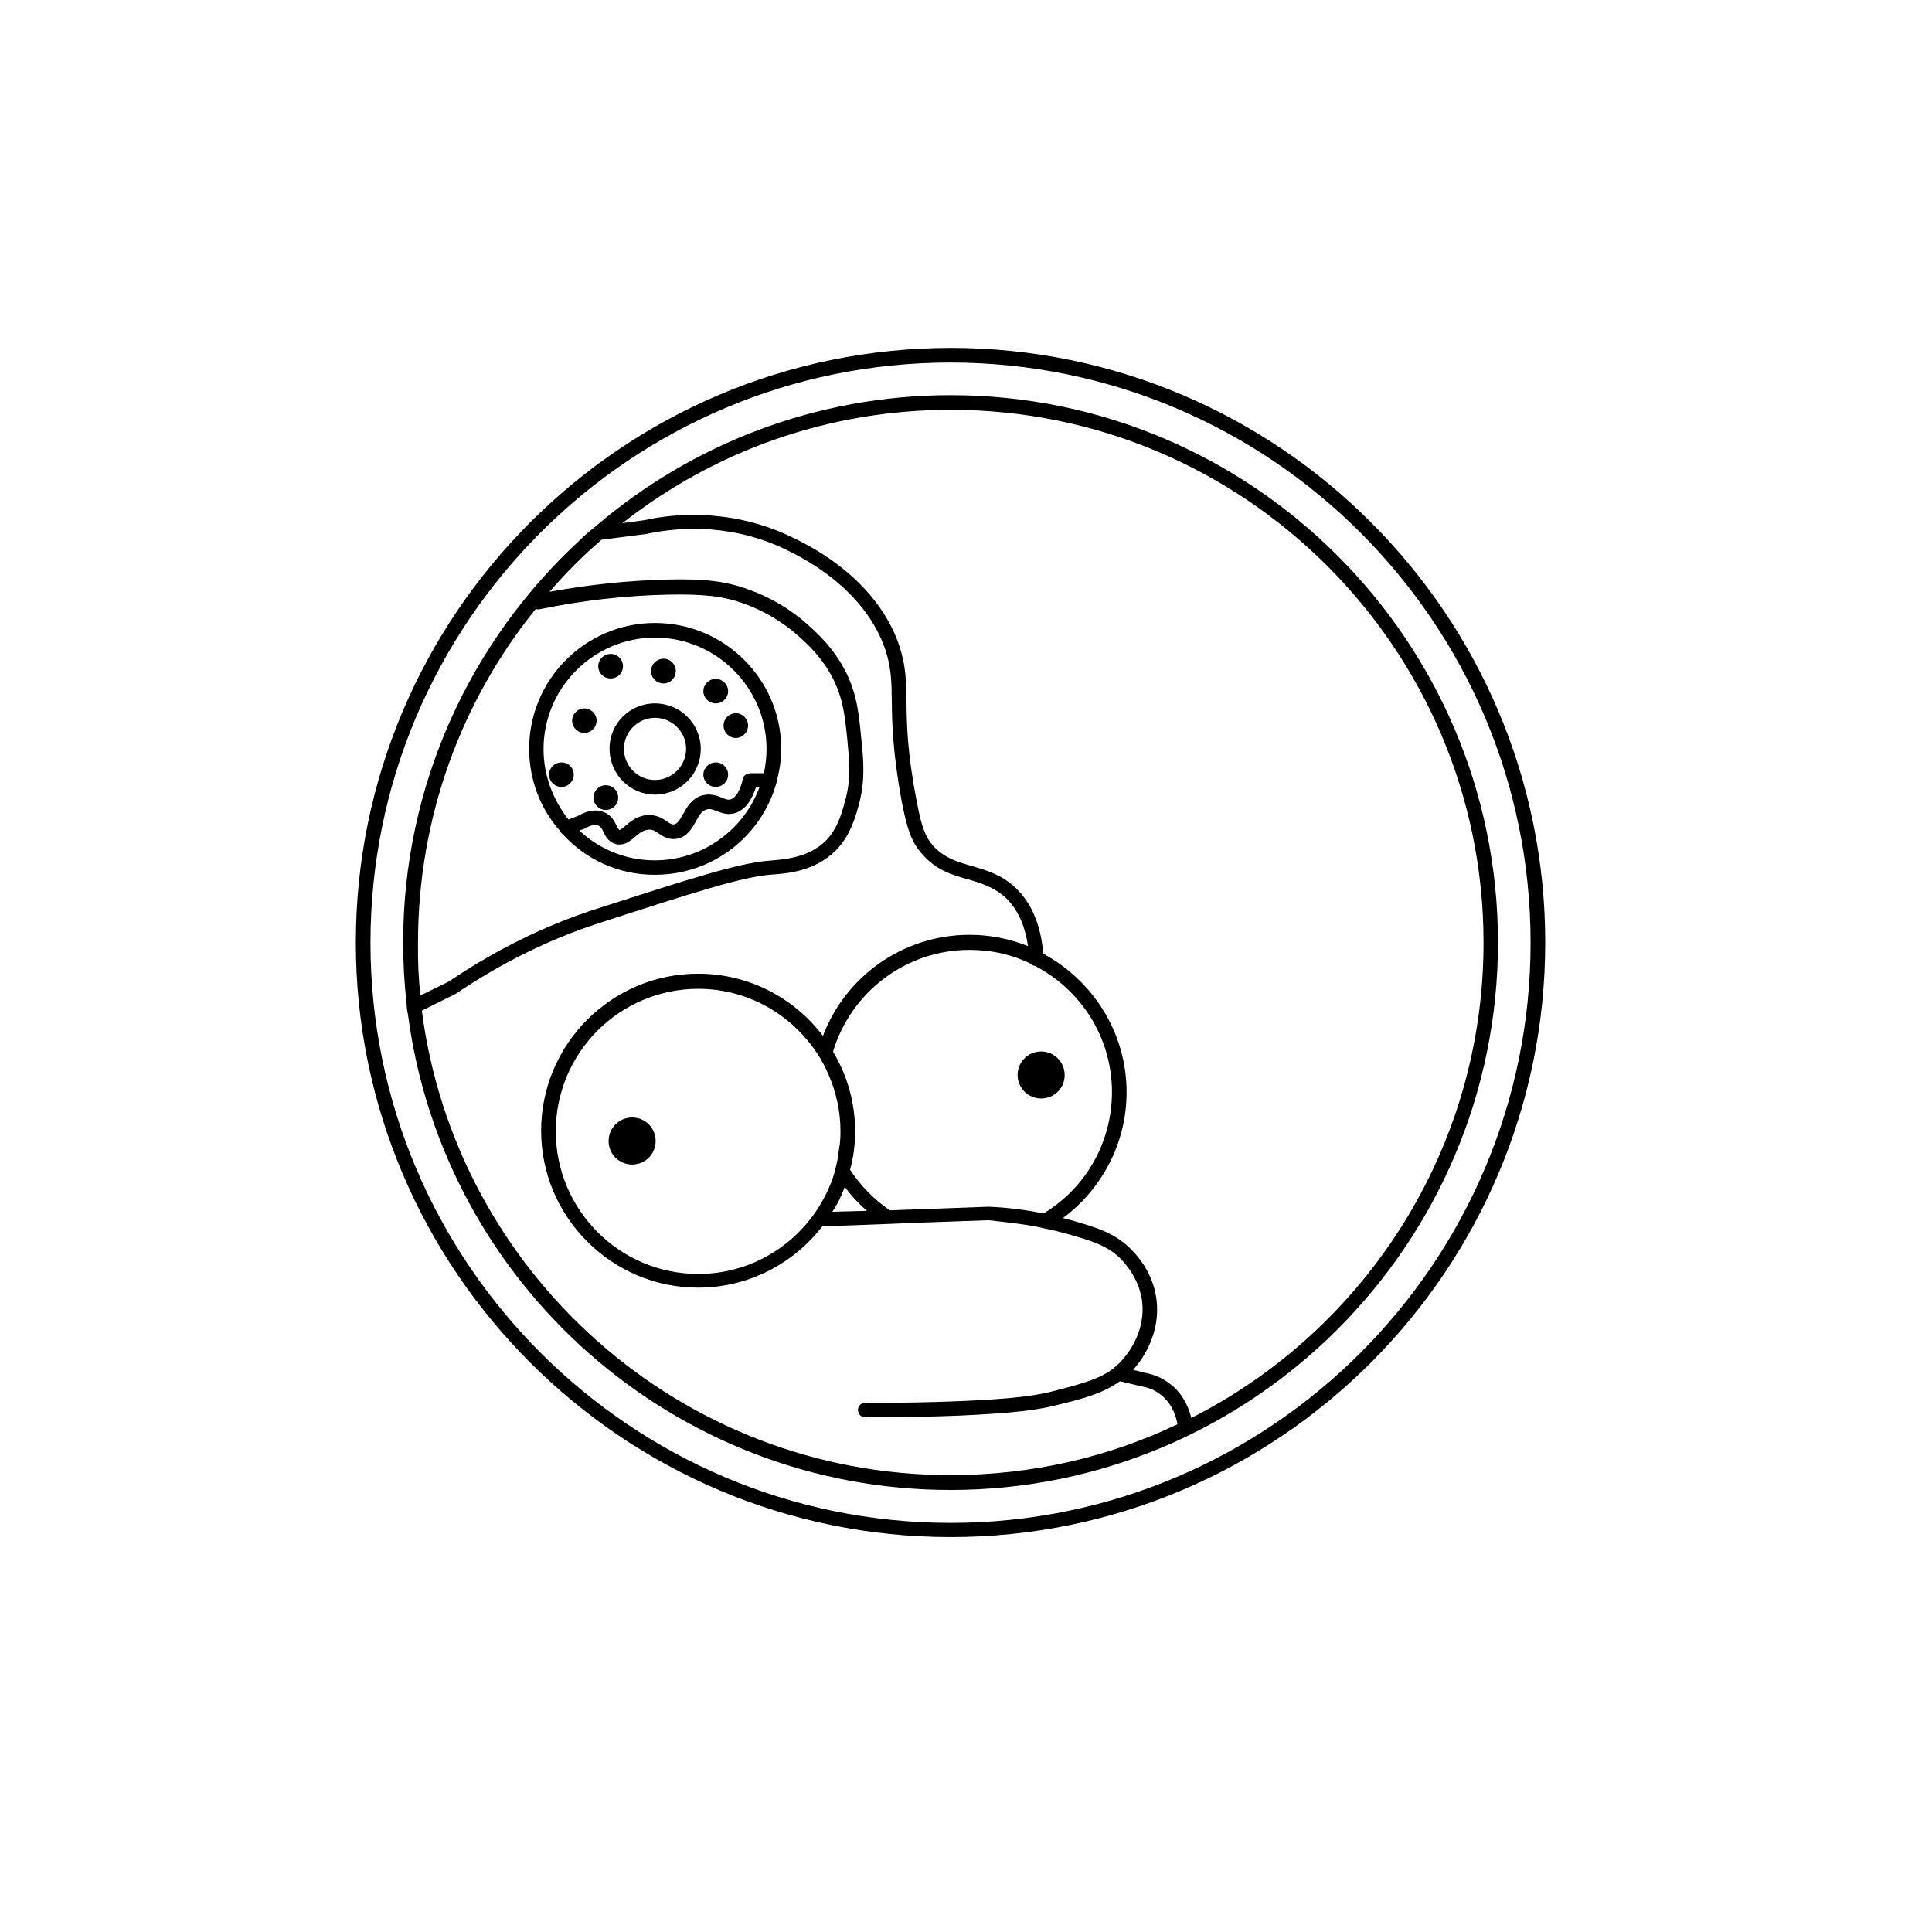 <?xml version="1.0" encoding="UTF-8"?>
<!-- Uploaded to: ICON Repo, www.svgrepo.com, Generator: ICON Repo Mixer Tools -->
<svg fill="#000000" width="800px" height="800px" version="1.1" viewBox="144 144 512 512" xmlns="http://www.w3.org/2000/svg">
 <g fill-rule="evenodd">
  <path d="m419.91 435.11c-3.5 0-6.234-2.801-6.234-6.234 0-3.5 2.801-6.234 6.234-6.234s6.234 2.801 6.234 6.234c0.062 3.434-2.738 6.234-6.234 6.234z"/>
  <path d="m395.93 236.2c86.895 0 157.57 70.672 157.57 157.57s-70.738 157.57-157.57 157.57c-86.828 0.004-157.63-70.668-157.63-157.5 0-86.957 70.734-157.63 157.63-157.63zm153.69 157.63c0-84.797-68.957-153.75-153.75-153.75s-153.69 68.953-153.69 153.75 68.957 153.75 153.75 153.75c84.797 0 153.69-69.02 153.69-153.75z"/>
  <path d="m319.85 325.12c-1.844 0-3.309-1.465-3.309-3.309 0-1.781 1.465-3.246 3.309-3.246 1.781 0 3.246 1.465 3.246 3.246-0.004 1.848-1.465 3.309-3.246 3.309z"/>
  <path d="m333.65 330.41c-1.781 0-3.246-1.465-3.246-3.246s1.465-3.246 3.246-3.246c1.844 0 3.309 1.465 3.309 3.246-0.004 1.785-1.465 3.246-3.309 3.246z"/>
  <path d="m339 339.57c-1.781 0-3.246-1.465-3.246-3.309 0-1.781 1.465-3.246 3.246-3.246s3.246 1.465 3.246 3.246c-0.004 1.848-1.465 3.309-3.246 3.309z"/>
  <path d="m333.65 352.54c-1.781 0-3.246-1.465-3.246-3.246s1.465-3.246 3.246-3.246c1.844 0 3.309 1.465 3.309 3.246-0.004 1.785-1.465 3.246-3.309 3.246z"/>
  <path d="m304.52 358.65c-1.781 0-3.246-1.465-3.246-3.246 0-1.844 1.465-3.309 3.246-3.309 1.844 0 3.309 1.465 3.309 3.309 0 1.781-1.465 3.246-3.309 3.246z"/>
  <path d="m311.52 452.61c-3.5 0-6.234-2.801-6.234-6.234s2.801-6.234 6.234-6.234c3.5 0 6.234 2.801 6.234 6.234-0.004 3.438-2.738 6.234-6.234 6.234z"/>
  <path d="m305.85 323.79c-1.844 0-3.309-1.398-3.309-3.246 0-1.781 1.465-3.246 3.309-3.246 1.781 0 3.246 1.465 3.246 3.246 0 1.848-1.465 3.246-3.246 3.246z"/>
  <path d="m292.81 352.54c-1.844 0-3.309-1.465-3.309-3.246s1.465-3.246 3.309-3.246c1.781 0 3.246 1.465 3.246 3.246-0.004 1.785-1.465 3.246-3.246 3.246z"/>
  <path d="m298.86 338.23c-1.781 0-3.246-1.465-3.246-3.246s1.465-3.246 3.246-3.246 3.246 1.465 3.246 3.246c-0.004 1.785-1.465 3.246-3.246 3.246z"/>
  <path d="m317.56 330.41c6.742 0 12.148 5.406 12.148 12.023 0 6.742-5.406 12.148-12.148 12.148-6.617 0-12.023-5.406-12.023-12.148-0.066-6.617 5.344-12.023 12.023-12.023zm8.27 12.023c0-4.453-3.691-8.207-8.27-8.207-4.453 0-8.207 3.691-8.207 8.207 0 4.582 3.691 8.27 8.207 8.27s8.27-3.691 8.27-8.27z"/>
  <path d="m255.41 407.82 7.508-3.691c12.215-8.27 25.191-14.695 38.359-19.02 25.891-8.332 38.867-12.531 46.82-13.039 3.562-0.316 10.18-0.699 14.758-5.281 3.309-3.371 4.391-7.887 5.281-11.195 1.398-5.469 0.953-9.797 0.445-15.203-0.637-6.426-1.082-10.941-3.691-16.285-2.926-5.852-6.871-9.352-9.16-11.449-4.324-3.879-9.414-6.871-14.82-8.777-5.344-1.91-10.559-2.481-20.102-2.289-11.133 0.254-22.52 1.527-33.906 3.879-0.316 0.062-0.637 0-0.953-0.062-19.527 24.172-31.172 54.961-31.172 88.422-0.066 4.703 0.125 9.41 0.633 13.992zm118.32 57.059c-2.164-1.91-4.199-4.008-5.852-6.359-0.828 2.289-1.91 4.582-3.309 6.617zm70.547 42.113c0.254-0.129 0.316-0.316 0.445-0.445 2.098-2.481 6.805-9.098 5.789-17.938-0.383-3.309-1.781-8.332-6.359-13.105-4.453-4.769-9.668-6.234-16.73-8.27-0.508-0.129-1.145-0.316-1.719-0.445 10.18-7.57 16.855-19.719 16.855-33.332 0-15.84-8.969-29.645-22.074-36.703-0.637-7.57-3.117-13.422-7.25-17.367-3.691-3.562-7.695-4.707-11.578-5.852-3.879-1.082-7.508-2.164-10.496-5.535-2.098-2.481-2.988-5.09-4.324-12.148-2.418-12.66-2.543-19.973-2.609-25.891-0.062-5.152-0.129-9.289-1.781-14.441-3.945-12.215-14.441-22.711-29.578-29.645-15.965-7.316-30.914-5.66-38.168-4.008l-5.727 0.762c23.918-18.828 54.133-30.023 86.957-30.023 77.926 0 141.22 63.293 141.22 141.22 0 54.898-31.488 102.67-77.418 125.95-0.762-2.926-2.481-7.125-6.742-9.797-1.781-1.145-3.879-1.91-5.852-2.227zm-77.926-58.523c0.316-1.527 0.383-3.117 0.383-4.644 0-5.344-1.145-10.434-3.18-15.074-0.828-1.91-1.781-3.754-2.926-5.469-6.742-10.367-18.383-17.238-31.551-17.238-20.863 0-37.785 16.922-37.785 37.785 0 20.801 16.922 37.785 37.785 37.785 17.047 0 31.488-11.449 36.133-27.035 0.504-2.039 0.949-4.012 1.141-6.109zm54.199 17.109c10.879-6.551 18.129-18.512 18.129-32.188 0-14.504-8.27-27.164-20.484-33.461-0.316 0-0.637-0.129-0.828-0.383 0 0 0-0.062-0.062-0.062-4.961-2.481-10.496-3.754-16.348-3.754-17.047 0-31.488 11.324-36.195 26.973 3.754 6.234 5.852 13.422 5.852 21.184 0 3.5-0.445 6.871-1.336 10.113 2.801 4.262 6.426 7.953 10.559 10.75l26.145-0.953c4.965 0.191 9.863 0.828 14.57 1.781zm-5.727 2.863c2.164 0.316 4.324 0.699 6.426 1.207 1.719 0.316 3.371 0.762 5.09 1.207 7.441 2.098 11.516 3.371 15.074 7.188 2.988 3.246 4.769 6.934 5.281 10.941 0.828 7.25-3.117 12.914-4.836 14.887-0.762 0.953-1.59 1.781-2.481 2.481l-0.254 0.254c-3.625 2.801-8.27 4.07-15.141 5.852-5.281 1.398-10.879 2.227-25.637 2.863-7.633 0.316-15.395 0.445-23.027 0.445-0.699 0-1.207 0.254-2.035 0-1.082 0-1.91 0.828-1.91 1.91 0 1.082 0.828 1.91 1.91 1.91h2.035c7.695 0 15.52-0.129 23.156-0.445 15.074-0.699 20.93-1.527 26.461-2.988 6.234-1.527 11.449-2.926 15.84-6.106l5.66 1.336c1.59 0.254 3.18 0.828 4.453 1.719 3.562 2.289 4.769 6.106 5.152 8.332-18.191 8.715-38.613 13.484-60.176 13.484-71.754 0-131.11-53.754-140.07-123.09l8.969-4.453c12.148-8.207 24.809-14.441 37.66-18.637 25.57-8.27 38.359-12.406 46.184-12.977 3.691-0.254 11.258-0.762 16.855-6.359 4.07-4.07 5.406-9.414 6.359-12.977 1.465-6.106 1.02-10.941 0.445-16.539-0.637-6.488-1.082-11.641-4.008-17.621-3.246-6.488-7.57-10.367-10.113-12.66-4.644-4.199-10.18-7.441-16.031-9.477-5.789-2.098-11.449-2.801-21.438-2.543-10.18 0.254-20.609 1.336-31.043 3.246 4.262-4.961 8.906-9.605 13.805-13.805l11.895-1.527c6.996-1.527 20.992-3.18 36.004 3.691 14.059 6.488 23.789 16.223 27.418 27.352 1.465 4.644 1.527 8.27 1.59 13.359 0.062 6.043 0.254 13.484 2.609 26.461 1.398 6.996 2.418 10.559 5.344 13.867 3.691 4.324 8.016 5.66 12.277 6.805 3.625 1.082 6.934 2.098 10.051 4.961 2.988 2.926 5.023 7.188 5.789 12.723-4.769-1.91-9.988-2.988-15.457-2.988-17.746 0-32.953 11.133-38.867 26.781-7.57-9.988-19.527-16.477-33.078-16.477-22.965 0-41.602 18.703-41.602 41.602 0 22.902 18.703 41.602 41.602 41.602 13.359 0 25.254-6.359 32.887-16.223l16.922-0.637 7.633-0.316 19.527-0.699c3.055 0.379 5.981 0.633 8.844 1.078zm-163.1-58.652c0.062 1.02 0.129 2.035 0.383 2.988 9.289 71.055 70.164 126.08 143.77 126.08 80.023 0 145.1-65.074 145.1-145.1-0.004-80.02-65.082-145.03-145.04-145.03-35.879 0-68.828 13.105-94.145 34.797-1.398 1.145-2.801 2.289-4.07 3.562-28.816 26.59-46.883 64.566-46.883 106.74 0 5.406 0.316 10.688 0.891 15.965z"/>
  <path d="m345.23 352.73c-4.199 11.258-15.074 19.273-27.734 19.273-7.695 0-14.695-2.988-19.973-7.887l1.398-0.508c1.59-0.953 2.863-1.207 3.625-0.828 0.637 0.254 0.953 0.762 1.398 1.719 0.508 1.145 1.336 2.609 3.18 3.18 0.383 0.129 0.762 0.129 1.145 0.129 1.59 0 2.926-1.082 4.008-2.035 1.145-0.953 2.227-1.844 3.691-1.91 1.082 0 1.781 0.383 2.672 1.082 1.082 0.699 2.543 1.719 4.769 1.336 2.672-0.445 4.008-2.801 5.023-4.644 0.953-1.719 1.59-2.801 2.863-3.117 0.828-0.254 1.527 0 2.672 0.445 1.336 0.508 2.988 1.145 5.09 0.445 2.418-0.953 4.07-3.117 5.281-6.742h0.891zm-3.051-3.688c0.254-0.062 0.445-0.129 0.699-0.129h3.562c0.445-2.098 0.699-4.262 0.699-6.426 0-16.223-13.297-29.516-29.578-29.516-16.223 0-29.516 13.297-29.516 29.516 0 6.996 2.481 13.484 6.617 18.703l2.609-1.02c2.418-1.398 4.707-1.781 6.742-0.953 2.035 0.762 2.801 2.418 3.371 3.562 0.254 0.508 0.508 1.082 0.762 1.145 0.254 0.062 1.082-0.637 1.59-1.082 1.336-1.145 3.18-2.672 5.914-2.863 2.481-0.062 4.008 0.953 5.09 1.719 1.02 0.699 1.398 0.828 1.844 0.762 0.953-0.129 1.527-1.145 2.418-2.672 1.02-1.844 2.289-4.199 5.152-5.023 2.164-0.508 3.879 0.062 5.152 0.637 1.145 0.445 1.781 0.699 2.481 0.383 1.207-0.445 2.289-2.164 2.988-4.961 0-0.383 0.129-0.762 0.383-1.082 0.062-0.129 0.254-0.316 0.383-0.383 0.316-0.191 0.445-0.254 0.637-0.316zm-49.109 15.965c-0.254-0.129-0.445-0.383-0.508-0.637-5.281-5.852-8.332-13.613-8.332-21.945 0-18.383 14.949-33.332 33.332-33.332 18.449 0 33.461 14.949 33.461 33.332 0 2.863-0.383 5.66-1.145 8.332 0 0.254-0.062 0.508-0.129 0.762-3.945 14.059-16.855 24.301-32.125 24.301-9.797 0.066-18.512-4.133-24.555-10.812z"/>
 </g>
</svg>